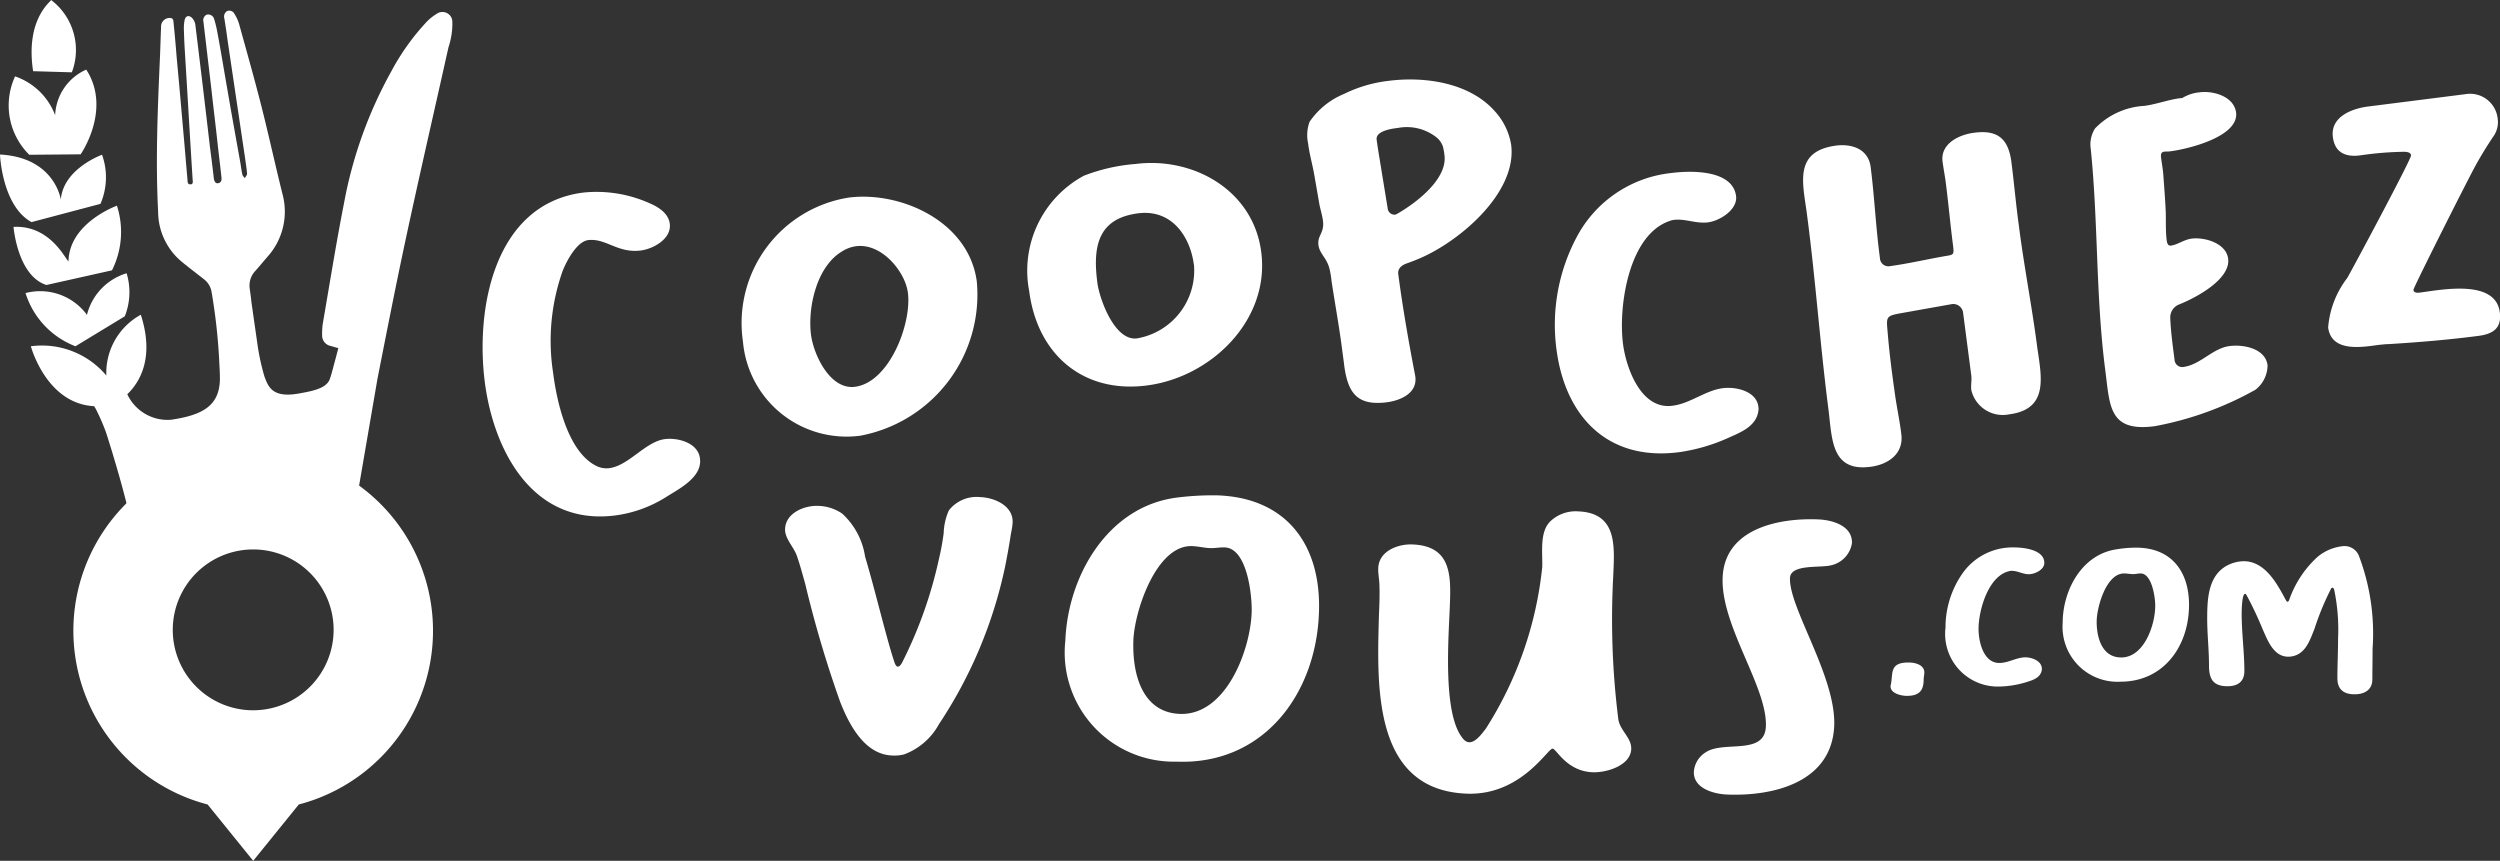 <svg xmlns="http://www.w3.org/2000/svg" width="126.138" height="43.432" viewBox="0 0 126.138 43.432">
  <rect x="0" y="0" width="126.138" height="43.432" fill="#333333" stroke="none"/>
  <g id="Groupe_5801" data-name="Groupe 5801" transform="translate(0)">
    <g id="Groupe_5779" data-name="Groupe 5779" transform="translate(1.557 0.538)">
      <path id="Tracé_9391" data-name="Tracé 9391" d="M22.637,1.049a.5.5,0,0,0-.784-.421A2.575,2.575,0,0,0,21.375,1a11.744,11.744,0,0,0-1.819,2.535,21.789,21.789,0,0,0-2.376,6.6c-.4,2.035-.727,4.081-1.08,6.127a3.5,3.5,0,0,0-.034.6.533.533,0,0,0,.409.523c.136.034.261.08.409.114-.023.08-.034.148-.057.216-.068.273-.148.546-.216.818-.034.114-.08.307-.148.5-.125.4-.6.568-1.228.693-.136.023-.284.057-.443.08h0c-1.273.2-1.455-.4-1.637-.875a11.429,11.429,0,0,1-.352-1.625L12.5,15.189c-.023-.239-.057-.477-.091-.716a1.075,1.075,0,0,1,.261-.841c.216-.239.421-.489.625-.727a3.4,3.4,0,0,0,.773-3.171c-.352-1.409-.659-2.819-1.012-4.228-.364-1.455-.773-2.887-1.171-4.331A2.029,2.029,0,0,0,11.645.64.292.292,0,0,0,11.259.5a.334.334,0,0,0-.125.375c.057.364.114.716.159,1.08l.887,5.967c.034.261.08.523.1.784,0,.068-.08.148-.114.216-.045-.057-.114-.114-.125-.182-.045-.193-.068-.4-.1-.591-.227-1.262-.455-2.523-.671-3.785-.159-.909-.307-1.819-.477-2.728a5.714,5.714,0,0,0-.182-.762.312.312,0,0,0-.364-.2.306.306,0,0,0-.17.352L10.486,4.5c.091.83.193,1.648.284,2.478.068.637.148,1.262.216,1.9.023.182-.034.273-.159.3s-.2-.068-.227-.25c-.057-.523-.125-1.046-.193-1.569q-.358-3.086-.739-6.183a.64.64,0,0,0-.159-.33c-.17-.17-.341-.114-.386.125a2.254,2.254,0,0,0-.034.4c.011.352.023.7.045,1.057.136,2.194.261,4.4.4,6.593.011.1.023.216-.114.216s-.136-.1-.148-.2V8.983c-.068-.739-.125-1.478-.193-2.216C8.963,5.448,8.849,4.118,8.724,2.8c-.045-.591-.1-1.182-.159-1.773-.011-.159-.091-.2-.25-.182A.431.431,0,0,0,7.94,1.3c-.023.511-.034,1.023-.057,1.534-.114,2.6-.227,5.194-.091,7.8a3.289,3.289,0,0,0,1.182,2.5c.364.3.75.591,1.125.887a1.017,1.017,0,0,1,.386.625,29.42,29.42,0,0,1,.4,3.728c.011.2.023.421.023.625v.1c-.034,1.353-.943,1.785-2.444,2.012a2.237,2.237,0,0,1-2.228-1.284h0c.648-.625,1.375-1.864.682-4.012a3.343,3.343,0,0,0-1.739,3.069A4.243,4.243,0,0,0,1.37,17.406s.773,2.9,3.194,3.023c.023.045.057.091.08.136h0a10.164,10.164,0,0,1,.5,1.137c.023.057.148.455.341,1.08L5.439,22.6l-.011-.034.011.034.045.182c.193.648.455,1.523.7,2.5.045.159.08.33.125.5H17.7l1.159-6.74h0c.455-2.307.909-4.626,1.4-6.922.7-3.274,1.455-6.536,2.182-9.8A3.767,3.767,0,0,0,22.637,1.049ZM5.439,22.543Z" transform="translate(-1.37 -0.473)" fill="#fff"/>
    </g>
    <g id="Groupe_5780" data-name="Groupe 5780" transform="translate(0.682 10.378)">
      <path id="Tracé_9392" data-name="Tracé 9392" d="M2.26,13.131l3.308-.739a4.319,4.319,0,0,0,.25-3.262s-2.41.864-2.444,2.808C3.248,11.892,2.475,10.1.6,10.2.6,10.187.793,12.665,2.26,13.131Z" transform="translate(-0.6 -9.13)" fill="#fff"/>
    </g>
    <g id="Groupe_5781" data-name="Groupe 5781" transform="translate(1.284 13.788)">
      <path id="Tracé_9393" data-name="Tracé 9393" d="M3.653,15.813,6.143,14.3a3.282,3.282,0,0,0,.091-2.171,2.929,2.929,0,0,0-2,2.1,2.926,2.926,0,0,0-3.1-1.1A4.224,4.224,0,0,0,3.653,15.813Z" transform="translate(-1.13 -12.13)" fill="#fff"/>
    </g>
    <g id="Groupe_5782" data-name="Groupe 5782" transform="translate(0 7.797)">
      <path id="Tracé_9394" data-name="Tracé 9394" d="M1.591,10.27l3.478-.921a3.381,3.381,0,0,0,.08-2.478s-1.955.7-2.08,2.262c0,0-.3-2.126-3.069-2.273C0,6.871.1,9.452,1.591,10.27Z" transform="translate(0 -6.86)" fill="#fff"/>
    </g>
    <g id="Groupe_5783" data-name="Groupe 5783" transform="translate(0.435 3.512)">
      <path id="Tracé_9395" data-name="Tracé 9395" d="M4.017,7.364S5.6,5.1,4.3,3.09a2.63,2.63,0,0,0-1.569,2.3A3.314,3.314,0,0,0,.709,3.431a3.5,3.5,0,0,0,.716,3.956Z" transform="translate(-0.383 -3.09)" fill="#fff"/>
    </g>
    <g id="Groupe_5784" data-name="Groupe 5784" transform="translate(1.594)">
      <path id="Tracé_9396" data-name="Tracé 9396" d="M3.434,3.649A3.169,3.169,0,0,0,2.389,0c-.023.091-1.307.978-.909,3.592Z" transform="translate(-1.403)" fill="#fff"/>
    </g>
    <path id="Tracé_9397" data-name="Tracé 9397" d="M12.33,20.03a9.058,9.058,0,0,0-2.3,17.823l2.3,2.842,2.3-2.842a9.058,9.058,0,0,0-2.3-17.823Zm0,13.071a4.058,4.058,0,1,1,4.058-4.058A4.06,4.06,0,0,1,12.33,33.1Z" transform="translate(0.445 2.737)" fill="#fff"/>
    <g id="Groupe_5785" data-name="Groupe 5785" transform="translate(39.611 25.084)">
      <path id="Tracé_9398" data-name="Tracé 9398" d="M40.738,30.447a21.828,21.828,0,0,0,1.875-5.263,12.948,12.948,0,0,0,.239-1.3,3.026,3.026,0,0,1,.261-1.148,1.771,1.771,0,0,1,1.569-.671c.727.023,1.682.432,1.648,1.284-.011.261-.08.489-.114.75-.08.511-.171,1-.273,1.512a22.837,22.837,0,0,1-3.33,7.911,3.319,3.319,0,0,1-1.75,1.523,1.947,1.947,0,0,1-.625.057c-1.387-.057-2.171-1.58-2.614-2.717a57.653,57.653,0,0,1-1.762-5.956c-.136-.477-.261-.955-.421-1.409s-.614-.864-.591-1.353c.034-.8.966-1.182,1.648-1.159a2.242,2.242,0,0,1,1.228.386,3.675,3.675,0,0,1,1.159,2.171c.341,1.148.637,2.319.943,3.467.17.625.341,1.273.546,1.887.023.068.08.193.159.2C40.647,30.618,40.692,30.5,40.738,30.447Z" transform="translate(-34.849 -22.068)" fill="#fff"/>
    </g>
    <g id="Groupe_5786" data-name="Groupe 5786" transform="translate(53.746 24.99)">
      <path id="Tracé_9399" data-name="Tracé 9399" d="M47.291,29.322c.125-3.274,2.148-6.774,5.615-7.218a14.1,14.1,0,0,1,2.08-.114c3.535.136,5.24,2.58,5.1,5.956-.159,4.1-2.819,7.65-7.184,7.479A5.508,5.508,0,0,1,47.291,29.322Zm3.433,0c-.057,1.6.4,3.615,2.341,3.694,2.307.091,3.546-3.16,3.626-5.092.034-.852-.216-3.262-1.353-3.308-.261-.011-.489.045-.75.034-.3-.011-.6-.091-.9-.1C51.871,24.48,50.769,27.867,50.723,29.322Z" transform="translate(-47.285 -21.986)" fill="#fff"/>
    </g>
    <g id="Groupe_5787" data-name="Groupe 5787" transform="translate(69.539 25.8)">
      <path id="Tracé_9400" data-name="Tracé 9400" d="M65.647,36.942c-4.774-.182-4.524-5.49-4.433-8.98.023-.534.045-1.068.023-1.6-.011-.261-.068-.534-.057-.8.034-.875,1.012-1.228,1.739-1.193,1.944.08,1.932,1.557,1.875,3.046-.057,1.6-.375,5.433.625,6.706.409.568.887-.057,1.193-.466A18.7,18.7,0,0,0,69.455,25.5c.023-.7-.148-1.762.409-2.3a1.852,1.852,0,0,1,1.409-.5c2.012.08,1.819,1.83,1.762,3.285a40.336,40.336,0,0,0,.261,7.229c.1.557.671.921.648,1.478-.034.83-1.228,1.193-1.932,1.171-1.33-.045-1.841-1.182-2.035-1.193C69.739,34.646,68.387,37.045,65.647,36.942Z" transform="translate(-61.179 -22.698)" fill="#fff"/>
    </g>
    <g id="Groupe_5788" data-name="Groupe 5788" transform="translate(85.464 26.204)">
      <path id="Tracé_9401" data-name="Tracé 9401" d="M82.271,33.461c-.114,2.842-3.023,3.569-5.388,3.478-.682-.023-1.728-.307-1.694-1.159A1.263,1.263,0,0,1,75.8,34.8c.9-.591,2.967.182,3.023-1.3.08-1.989-2.273-5.058-2.182-7.5.091-2.478,2.819-3.023,4.808-2.944.7.023,1.75.307,1.716,1.2a1.356,1.356,0,0,1-1.046,1.114c-.523.148-2.057-.08-2.08.648C79.987,27.528,82.362,30.983,82.271,33.461Z" transform="translate(-75.189 -23.054)" fill="#fff"/>
    </g>
    <g id="Groupe_5789" data-name="Groupe 5789" transform="translate(24.35 9.675)">
      <path id="Tracé_9402" data-name="Tracé 9402" d="M30.74,23.877a6.4,6.4,0,0,1-2.614.966c-4.137.534-6.138-3.205-6.593-6.729-.477-3.717.477-8.98,4.956-9.559a6.538,6.538,0,0,1,3.353.534c.432.182.955.5,1.023,1.034.1.762-.83,1.273-1.466,1.353-1.171.148-1.762-.637-2.66-.523-.568.08-1.091,1.068-1.284,1.569a10.557,10.557,0,0,0-.477,5.115c.182,1.444.727,3.921,2.114,4.672a1.144,1.144,0,0,0,.727.148c.978-.125,1.819-1.341,2.808-1.466.659-.08,1.671.193,1.762.978C32.513,22.888,31.4,23.468,30.74,23.877Z" transform="translate(-21.422 -8.512)" fill="#fff"/>
    </g>
    <g id="Groupe_5790" data-name="Groupe 5790" transform="translate(37.431 9.924)">
      <path id="Tracé_9403" data-name="Tracé 9403" d="M44.785,13.015a7.239,7.239,0,0,1-5.876,7.775,5.247,5.247,0,0,1-5.922-4.74,6.41,6.41,0,0,1,5.342-7.275C40.955,8.446,44.387,9.98,44.785,13.015Zm-3.478.557c-.159-1.25-1.807-3.092-3.376-2.046-1.239.784-1.682,2.808-1.512,4.171.136,1.023.966,2.785,2.216,2.626C40.386,18.1,41.512,15.106,41.307,13.572Z" transform="translate(-32.931 -8.731)" fill="#fff"/>
    </g>
    <g id="Groupe_5791" data-name="Groupe 5791" transform="translate(51.876 8.224)">
      <path id="Tracé_9404" data-name="Tracé 9404" d="M57.4,11.73c.443,3.421-2.512,6.308-5.763,6.729-3.228.421-5.535-1.569-5.945-4.763a5.441,5.441,0,0,1,2.762-5.82,9.131,9.131,0,0,1,2.6-.591C53.994,6.911,57.007,8.627,57.4,11.73Zm-3.4.637c-.17-1.364-1.08-2.819-2.819-2.592-2,.261-2.3,1.637-2.046,3.524.1.762.852,2.933,2,2.785A3.473,3.473,0,0,0,54.006,12.367Z" transform="translate(-45.64 -7.235)" fill="#fff"/>
    </g>
    <g id="Groupe_5792" data-name="Groupe 5792" transform="translate(65.962 4.009)">
      <path id="Tracé_9405" data-name="Tracé 9405" d="M58.143,5.667a3.888,3.888,0,0,1,1.739-1.409A6.824,6.824,0,0,1,62.11,3.6c1.83-.239,4.092.08,5.376,1.523a3.3,3.3,0,0,1,.83,1.7c.318,2.467-2.739,5-4.8,5.808-.159.068-.352.136-.511.193-.227.091-.421.25-.386.523.227,1.716.523,3.41.852,5.115l.011.068c.1.83-.75,1.193-1.432,1.284-1.512.193-1.978-.477-2.16-1.875-.034-.3-.08-.591-.114-.875-.148-1.125-.352-2.239-.523-3.364a4.558,4.558,0,0,0-.091-.568c-.125-.591-.511-.8-.568-1.239-.068-.511.307-.6.227-1.239-.034-.25-.114-.523-.171-.773l-.261-1.5c-.091-.546-.25-1.068-.318-1.625A1.976,1.976,0,0,1,58.143,5.667Zm4.444,4.626c.909-.523,2.523-1.728,2.364-2.944a3.024,3.024,0,0,0-.08-.443,1.031,1.031,0,0,0-.364-.489,2.417,2.417,0,0,0-1.91-.443c-.3.034-1.125.148-1.068.591.068.511.159,1.012.239,1.523l.318,1.944a.35.35,0,0,0,.364.318A.437.437,0,0,0,62.588,10.293Z" transform="translate(-58.032 -3.527)" fill="#fff"/>
    </g>
    <g id="Groupe_5799" data-name="Groupe 5799" transform="translate(78.451 4.644)">
      <g id="Groupe_5798" data-name="Groupe 5798">
        <g id="Groupe_5797" data-name="Groupe 5797">
          <g id="Groupe_5793" data-name="Groupe 5793" transform="translate(0 4.025)">
            <path id="Tracé_9406" data-name="Tracé 9406" d="M69.1,16.576a9.416,9.416,0,0,1,1-5.615,6.126,6.126,0,0,1,4.8-3.274c.955-.125,3.08-.182,3.262,1.159.091.682-.807,1.25-1.409,1.33s-1.148-.193-1.716-.125a.834.834,0,0,0-.227.057c-2.069.7-2.592,4.308-2.353,6.195.159,1.228.909,3.342,2.5,3.126.909-.114,1.648-.773,2.546-.887.659-.08,1.682.148,1.785.932a.4.4,0,0,0,.011.08c-.023.864-.841,1.193-1.512,1.489a9.118,9.118,0,0,1-2.478.727C71.714,22.248,69.543,20,69.1,16.576Z" transform="translate(-69.02 -7.627)" fill="#fff"/>
          </g>
          <g id="Groupe_5794" data-name="Groupe 5794" transform="translate(12.524 2.021)">
            <path id="Tracé_9407" data-name="Tracé 9407" d="M87.133,12.134c.523-.091.534-.045.466-.6-.136-1.046-.227-2.1-.364-3.149-.045-.341-.114-.693-.159-1.034-.114-.909.841-1.364,1.6-1.455,1.193-.159,1.728.318,1.875,1.489.136,1.057.227,2.126.375,3.194.25,1.978.637,3.956.9,5.933.193,1.523.727,3.319-1.387,3.592a1.629,1.629,0,0,1-1.91-1.216c-.034-.239.023-.477,0-.716l-.421-3.228a.5.5,0,0,0-.568-.4L84.985,15c-.762.136-.75.182-.682.932.08.978.2,1.955.341,2.933.091.739.261,1.5.352,2.239.125,1-.671,1.534-1.557,1.648-2.012.261-1.932-1.455-2.126-2.944-.421-3.274-.648-6.547-1.08-9.809-.2-1.546-.693-3.171,1.478-3.455.807-.1,1.625.182,1.739,1.091.193,1.523.261,3.058.466,4.581a.428.428,0,0,0,.523.409C85.348,12.5,86.235,12.293,87.133,12.134Z" transform="translate(-80.039 -5.864)" fill="#fff"/>
          </g>
          <g id="Groupe_5795" data-name="Groupe 5795" transform="translate(27.031)">
            <path id="Tracé_9408" data-name="Tracé 9408" d="M101.12,19.106a16.477,16.477,0,0,1-5.092,1.841c-2.319.3-2.251-1.023-2.489-2.853-.477-3.671-.352-7.422-.727-11.116a1.5,1.5,0,0,1,.216-1.057,3.744,3.744,0,0,1,2.489-1.137C96.13,4.7,96.71,4.477,97.3,4.4l.125-.011A2.042,2.042,0,0,1,98.3,4.1c.682-.091,1.728.2,1.841,1.012.159,1.228-2.432,1.853-3.33,1.966-.239.034-.5-.068-.455.3.034.3.091.568.114.875.045.648.1,1.284.125,1.932.011.455-.011.932.045,1.375.023.148.057.3.227.273.318-.045.648-.3,1.034-.352.659-.08,1.739.227,1.841,1.012.136,1.046-1.66,1.989-2.467,2.307a.7.7,0,0,0-.455.648c.023.7.125,1.432.216,2.137a.39.39,0,0,0,.432.375c.887-.114,1.478-.943,2.341-1.057.7-.091,1.807.114,1.921.966A1.572,1.572,0,0,1,101.12,19.106Z" transform="translate(-92.802 -4.086)" fill="#fff"/>
          </g>
          <g id="Groupe_5796" data-name="Groupe 5796" transform="translate(38.999 0.093)">
            <path id="Tracé_9409" data-name="Tracé 9409" d="M110.275,4.182A1.4,1.4,0,0,1,111.9,5.4a1.245,1.245,0,0,1-.227.932c-.307.455-.591.921-.852,1.387-.318.557-3.183,6.24-3.171,6.342.023.148.193.148.3.136,1.125-.148,3.842-.693,4.058.989.114.852-.4,1.114-1.137,1.2-1.489.193-3,.318-4.5.409-.148,0-.3.023-.443.034-.852.114-2.41.4-2.58-.875a4.706,4.706,0,0,1,.966-2.5c.33-.58,3.239-6.013,3.217-6.183-.023-.148-.171-.17-.307-.182a16.557,16.557,0,0,0-2.262.182c-.7.091-1.273-.114-1.375-.921-.136-1.023.955-1.444,1.785-1.546Z" transform="translate(-103.331 -4.168)" fill="#fff"/>
          </g>
        </g>
      </g>
    </g>
    <g id="Groupe_5800" data-name="Groupe 5800" transform="translate(95.388 27.552)">
      <path id="Tracé_9410" data-name="Tracé 9410" d="M85.625,29.91c0,.114-.034.239-.034.352,0,.591-.25.83-.852.83-.284,0-.818-.125-.818-.477a.193.193,0,0,1,.011-.08c.125-.546-.091-1.125.875-1.125C85.125,29.4,85.625,29.512,85.625,29.91Z" transform="translate(-83.92 -23.534)" fill="#fff"/>
      <path id="Tracé_9411" data-name="Tracé 9411" d="M86.36,28.346a4.757,4.757,0,0,1,.852-2.728A3.085,3.085,0,0,1,89.8,24.3c.477,0,1.546.1,1.546.784,0,.341-.477.568-.784.568s-.557-.17-.852-.17a.351.351,0,0,0-.114.011c-1.068.216-1.569,1.966-1.569,2.921,0,.625.239,1.716,1.046,1.716.466,0,.864-.284,1.319-.284.33,0,.83.182.83.58v.045c-.068.432-.489.534-.852.648a4.959,4.959,0,0,1-1.273.2A2.657,2.657,0,0,1,86.36,28.346Z" transform="translate(-83.587 -24.232)" fill="#fff"/>
      <path id="Tracé_9412" data-name="Tracé 9412" d="M91.56,28.118c0-1.637.943-3.433,2.671-3.717a6.249,6.249,0,0,1,1.034-.091c1.773,0,2.671,1.193,2.671,2.887,0,2.057-1.262,3.876-3.455,3.876A2.771,2.771,0,0,1,91.56,28.118Zm1.716-.068c0,.807.273,1.8,1.239,1.8,1.159,0,1.716-1.648,1.716-2.614,0-.432-.171-1.625-.739-1.625-.125,0-.25.034-.375.034-.148,0-.3-.034-.455-.034C93.754,25.606,93.276,27.322,93.276,28.05Z" transform="translate(-82.876 -24.23)" fill="#fff"/>
      <path id="Tracé_9413" data-name="Tracé 9413" d="M102.129,26.911a5.3,5.3,0,0,1,1.4-2.114,2.387,2.387,0,0,1,1.341-.557.785.785,0,0,1,.75.466,11.045,11.045,0,0,1,.7,4.717c0,.511-.011,1.023-.011,1.534,0,.546-.4.762-.9.762-.546,0-.864-.25-.864-.807,0-.671.034-1.341.034-2.012a9.817,9.817,0,0,0-.193-2.444c-.011-.045-.034-.114-.091-.114s-.08.057-.091.091a13.8,13.8,0,0,0-.818,1.989c-.25.625-.477,1.341-1.262,1.4h-.057c-.739,0-1.034-.807-1.284-1.364a18.2,18.2,0,0,0-.807-1.716c-.023-.034-.045-.091-.091-.091-.159,0-.17.864-.17,1.012,0,.966.136,1.921.136,2.887,0,.534-.341.762-.852.762-.739,0-.932-.386-.932-1.046,0-.8-.091-1.58-.091-2.353,0-1.023.045-2.251,1.1-2.739a1.848,1.848,0,0,1,.739-.17c1.08,0,1.682,1.125,2.126,1.955.023.034.045.091.091.091S102.117,26.957,102.129,26.911Z" transform="translate(-81.999 -24.24)" fill="#fff"/>
    </g>
  </g>
</svg>
